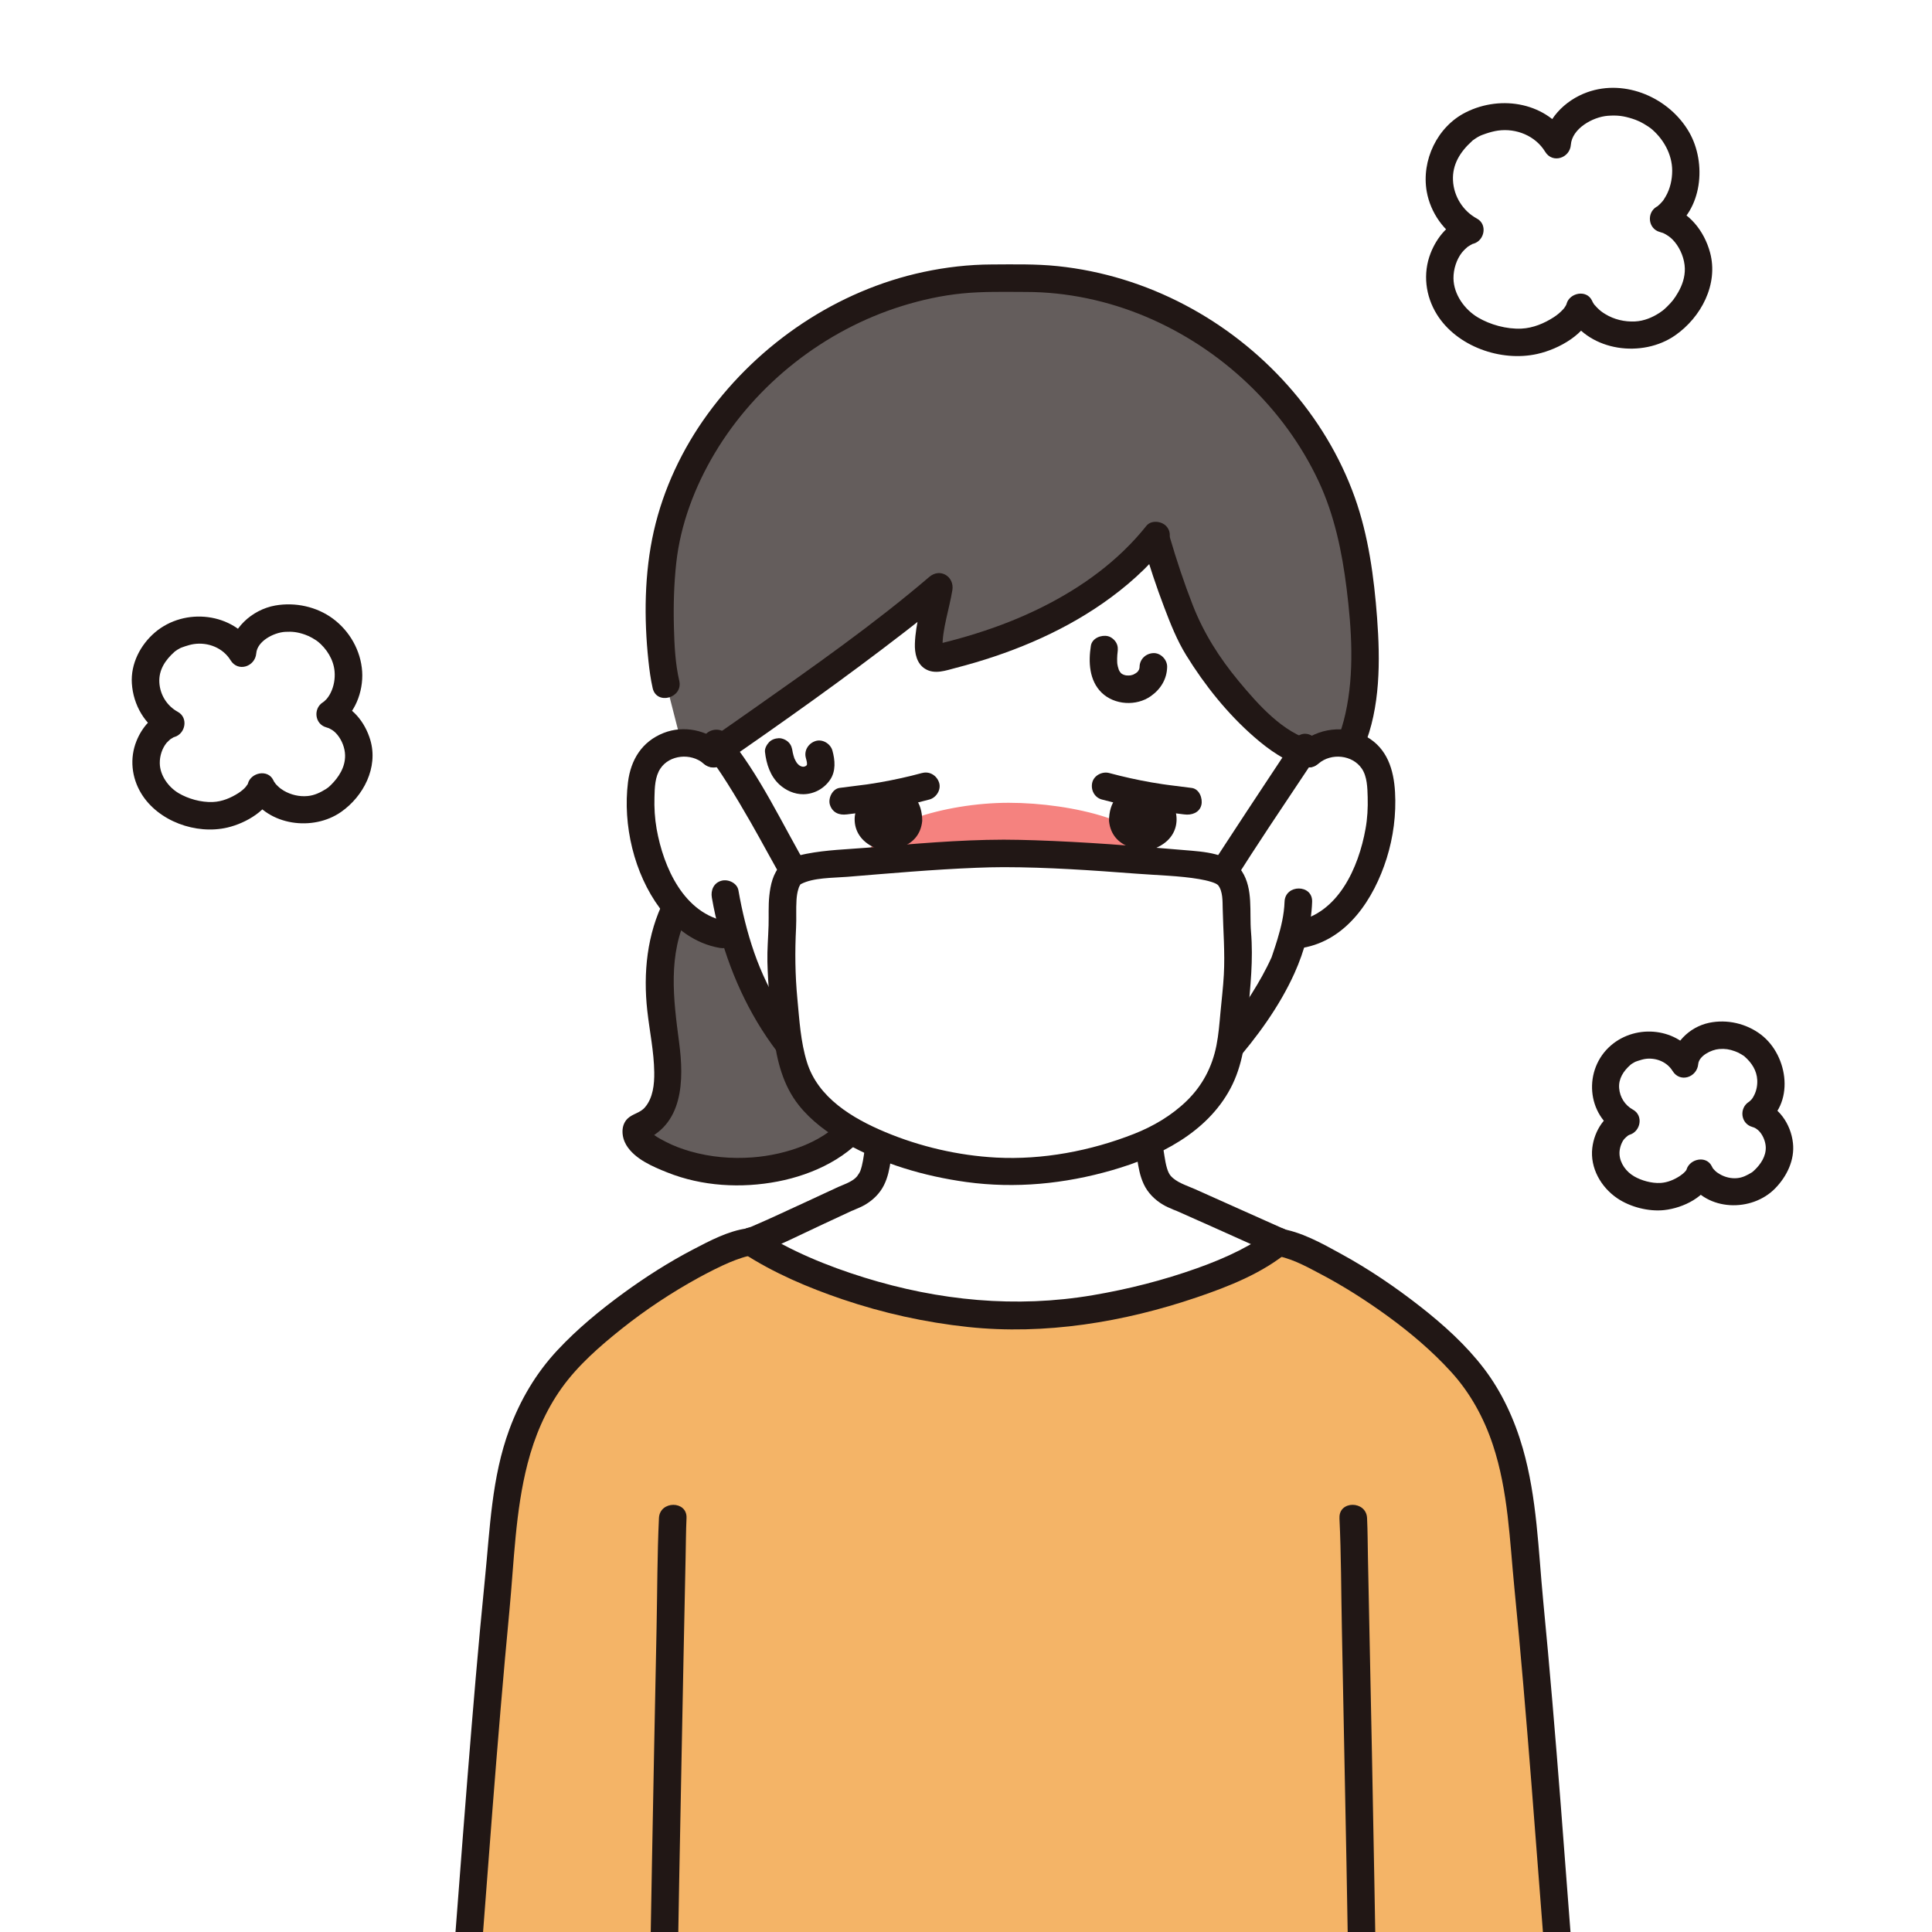 <svg width="44" height="44" viewBox="0 0 44 44" fill="none" xmlns="http://www.w3.org/2000/svg">
<rect x="0" y="0" width="44" height="44" fill="#808080" stroke="none"/>
<g clip-path="url(#clip0_6019_4971)">
<rect width="44" height="44" fill="white"/>
<path d="M36.276 6.886L36.253 6.839C36.129 6.591 35.75 6.668 35.679 6.914C35.668 6.947 35.669 6.948 35.683 6.917C35.674 6.935 35.664 6.953 35.654 6.97C35.627 7.014 35.624 7.017 35.597 7.047C35.536 7.114 35.467 7.171 35.391 7.221C35.171 7.364 34.916 7.471 34.651 7.484C34.306 7.5 33.934 7.392 33.664 7.233C33.353 7.05 33.106 6.703 33.102 6.339C33.1 6.132 33.171 5.906 33.299 5.746C33.318 5.723 33.347 5.693 33.372 5.669C33.389 5.653 33.406 5.638 33.423 5.623C33.401 5.639 33.405 5.636 33.435 5.615C33.466 5.594 33.498 5.576 33.531 5.559C33.584 5.53 33.479 5.573 33.561 5.549C33.812 5.475 33.88 5.109 33.636 4.978C33.318 4.806 33.109 4.472 33.091 4.11C33.073 3.745 33.255 3.458 33.519 3.218C33.572 3.169 33.519 3.214 33.556 3.187C33.575 3.174 33.593 3.161 33.612 3.148C33.641 3.129 33.671 3.112 33.702 3.096C33.712 3.091 33.8 3.055 33.745 3.077C33.779 3.064 33.812 3.052 33.846 3.041C33.933 3.012 34.025 2.987 34.116 2.974C34.535 2.916 34.969 3.094 35.19 3.456C35.358 3.733 35.753 3.6 35.775 3.298C35.801 2.93 36.272 2.663 36.617 2.637C36.839 2.621 36.975 2.64 37.177 2.704C37.269 2.733 37.355 2.772 37.438 2.82C37.473 2.84 37.506 2.861 37.539 2.883C37.55 2.89 37.625 2.946 37.575 2.906C37.877 3.145 38.083 3.508 38.083 3.888C38.083 4.09 38.037 4.298 37.935 4.474C37.894 4.545 37.881 4.567 37.83 4.62C37.807 4.645 37.783 4.668 37.757 4.69C37.713 4.73 37.796 4.667 37.724 4.711C37.497 4.851 37.535 5.21 37.8 5.283C37.811 5.286 37.914 5.321 37.852 5.296C37.89 5.311 37.926 5.331 37.961 5.353C38.024 5.391 38.08 5.437 38.142 5.512C38.276 5.674 38.366 5.903 38.371 6.114C38.375 6.312 38.313 6.494 38.217 6.66C38.132 6.806 38.085 6.866 37.962 6.988C37.94 7.009 37.917 7.029 37.895 7.05C37.882 7.062 37.819 7.11 37.885 7.06C37.856 7.082 37.826 7.104 37.795 7.124C37.628 7.233 37.438 7.311 37.236 7.321C36.997 7.332 36.761 7.277 36.557 7.152C36.477 7.103 36.436 7.071 36.368 7.002C36.359 6.993 36.28 6.901 36.325 6.96C36.307 6.936 36.291 6.912 36.276 6.886C36.069 6.541 35.526 6.855 35.734 7.202C36.218 8.008 37.407 8.154 38.149 7.639C38.742 7.227 39.141 6.473 38.945 5.75C38.813 5.262 38.469 4.819 37.966 4.68L38.041 5.252C38.776 4.798 38.871 3.71 38.47 3.012C38.023 2.233 37.022 1.788 36.148 2.101C35.632 2.286 35.187 2.736 35.146 3.299L35.731 3.141C35.245 2.34 34.198 2.15 33.385 2.557C32.729 2.885 32.368 3.656 32.493 4.363C32.578 4.843 32.888 5.285 33.319 5.518L33.394 4.946C33.002 5.061 32.723 5.401 32.58 5.769C32.401 6.23 32.464 6.741 32.723 7.159C33.176 7.889 34.179 8.247 35.01 8.061C35.507 7.95 36.133 7.604 36.284 7.081L35.71 7.155L35.734 7.202C35.914 7.562 36.456 7.246 36.276 6.886L36.276 6.886Z" fill="#211715"/>
<path d="M6.241 17.802L6.222 17.763C6.097 17.514 5.72 17.593 5.648 17.838C5.63 17.899 5.67 17.808 5.637 17.865C5.638 17.863 5.582 17.939 5.606 17.91C5.556 17.971 5.492 18.021 5.426 18.064C5.253 18.174 5.056 18.257 4.848 18.265C4.575 18.277 4.28 18.189 4.07 18.065C3.836 17.927 3.643 17.66 3.639 17.384C3.636 17.221 3.69 17.046 3.794 16.918C3.795 16.918 3.838 16.875 3.852 16.861C3.864 16.849 3.877 16.838 3.889 16.828C3.871 16.842 3.87 16.843 3.887 16.831C3.91 16.816 3.934 16.803 3.957 16.789C3.975 16.779 3.906 16.805 3.975 16.784C4.226 16.709 4.293 16.345 4.05 16.212C3.803 16.077 3.645 15.824 3.629 15.543C3.613 15.257 3.765 15.03 3.974 14.845C4.017 14.807 3.964 14.85 3.987 14.834C4.004 14.821 4.022 14.809 4.04 14.797C4.063 14.783 4.086 14.771 4.11 14.758C4.117 14.755 4.185 14.728 4.131 14.749C4.159 14.738 4.187 14.728 4.216 14.719C4.28 14.698 4.349 14.678 4.417 14.668C4.742 14.621 5.079 14.756 5.251 15.037C5.421 15.315 5.812 15.181 5.836 14.879C5.858 14.601 6.234 14.406 6.494 14.39C6.661 14.38 6.781 14.396 6.943 14.452C7.004 14.473 7.06 14.499 7.115 14.531C7.144 14.548 7.172 14.566 7.201 14.584C7.206 14.588 7.277 14.641 7.225 14.599C7.445 14.776 7.598 15.026 7.62 15.294C7.634 15.456 7.604 15.629 7.532 15.775C7.502 15.837 7.463 15.892 7.435 15.923C7.415 15.944 7.394 15.965 7.371 15.985C7.408 15.953 7.378 15.979 7.356 15.993C7.129 16.134 7.165 16.491 7.431 16.565C7.441 16.567 7.523 16.597 7.493 16.584C7.466 16.572 7.552 16.617 7.562 16.624C7.595 16.644 7.642 16.683 7.685 16.736C7.787 16.86 7.856 17.037 7.859 17.199C7.866 17.476 7.706 17.709 7.54 17.874C7.522 17.891 7.503 17.908 7.485 17.925C7.472 17.936 7.458 17.947 7.445 17.957C7.51 17.906 7.436 17.962 7.426 17.968C7.295 18.049 7.164 18.114 7.008 18.129C6.819 18.148 6.624 18.102 6.461 18.006C6.404 17.971 6.372 17.948 6.322 17.899C6.301 17.878 6.28 17.857 6.261 17.834C6.306 17.887 6.249 17.814 6.241 17.801C6.033 17.457 5.489 17.771 5.699 18.117C6.116 18.806 7.129 18.937 7.767 18.492C8.28 18.134 8.618 17.477 8.434 16.854C8.312 16.443 8.023 16.08 7.598 15.961L7.673 16.533C8.078 16.28 8.278 15.756 8.248 15.293C8.217 14.818 7.964 14.371 7.58 14.088C7.21 13.815 6.722 13.71 6.269 13.79C5.734 13.885 5.252 14.325 5.208 14.879L5.793 14.721C5.32 13.947 4.207 13.826 3.53 14.402C3.195 14.688 2.974 15.119 3.003 15.564C3.034 16.052 3.297 16.514 3.733 16.752L3.808 16.181C3.473 16.281 3.234 16.563 3.108 16.877C2.95 17.27 2.997 17.708 3.215 18.068C3.599 18.703 4.466 19.015 5.182 18.846C5.607 18.745 6.122 18.449 6.253 18.004L5.68 18.079L5.699 18.117C5.879 18.477 6.421 18.161 6.241 17.801L6.241 17.802Z" fill="#211715"/>
<path d="M39 26.59L38.984 26.559C38.858 26.308 38.484 26.391 38.41 26.634C38.394 26.687 38.425 26.615 38.403 26.648C38.37 26.695 38.456 26.593 38.38 26.679C38.345 26.718 38.305 26.75 38.262 26.779C38.132 26.866 37.977 26.931 37.819 26.941C37.61 26.953 37.375 26.882 37.221 26.793C37.038 26.689 36.893 26.496 36.883 26.283C36.877 26.174 36.918 26.041 36.976 25.959C36.993 25.935 37.016 25.915 37.037 25.895C37.044 25.887 37.099 25.847 37.059 25.874C37.074 25.864 37.09 25.853 37.106 25.846C37.183 25.812 37.048 25.864 37.115 25.843C37.365 25.767 37.433 25.406 37.19 25.272C37.007 25.171 36.892 24.99 36.875 24.782C36.858 24.567 36.974 24.39 37.134 24.25C37.173 24.216 37.1 24.273 37.136 24.247C37.147 24.238 37.159 24.23 37.172 24.222C37.191 24.21 37.209 24.199 37.229 24.189C37.235 24.185 37.289 24.162 37.258 24.175C37.231 24.186 37.295 24.163 37.3 24.161C37.363 24.141 37.428 24.12 37.494 24.113C37.729 24.089 37.968 24.189 38.092 24.391C38.263 24.669 38.65 24.534 38.676 24.233C38.693 24.047 38.971 23.905 39.154 23.891C39.288 23.881 39.383 23.895 39.513 23.942C39.565 23.96 39.613 23.984 39.66 24.013C39.679 24.024 39.697 24.036 39.715 24.048C39.764 24.081 39.696 24.029 39.73 24.06C39.898 24.207 40.009 24.383 40.02 24.596C40.026 24.713 40.004 24.836 39.951 24.941C39.925 24.994 39.911 25.014 39.888 25.041C39.871 25.059 39.853 25.075 39.835 25.092C39.8 25.124 39.89 25.055 39.831 25.093C39.604 25.236 39.641 25.589 39.906 25.665C39.907 25.665 39.976 25.69 39.944 25.675C39.909 25.659 39.981 25.695 39.987 25.699C40.013 25.716 40.047 25.74 40.085 25.786C40.159 25.877 40.208 26.005 40.214 26.122C40.223 26.338 40.091 26.518 39.971 26.636C39.957 26.65 39.941 26.664 39.926 26.678C39.918 26.686 39.908 26.693 39.899 26.701C39.936 26.67 39.92 26.686 39.891 26.704C39.786 26.767 39.689 26.819 39.564 26.831C39.429 26.845 39.285 26.81 39.169 26.742C39.112 26.709 39.092 26.694 39.056 26.658C39.038 26.641 39.021 26.623 39.005 26.604C39.035 26.64 39.014 26.614 38.999 26.59C38.789 26.247 38.246 26.561 38.457 26.906C38.874 27.588 39.895 27.612 40.429 27.064C40.695 26.791 40.877 26.416 40.833 26.03C40.785 25.597 40.505 25.184 40.072 25.061L40.147 25.633C40.887 25.167 40.737 24.044 40.104 23.562C39.772 23.309 39.332 23.208 38.922 23.294C38.47 23.39 38.089 23.768 38.048 24.233L38.633 24.075C38.223 23.409 37.271 23.307 36.689 23.808C36.055 24.353 36.123 25.398 36.872 25.812L36.947 25.24C36.552 25.361 36.309 25.752 36.263 26.145C36.211 26.6 36.46 27.036 36.831 27.289C37.127 27.49 37.547 27.597 37.9 27.559C38.337 27.512 38.877 27.251 39.015 26.8L38.441 26.875L38.457 26.906C38.637 27.266 39.179 26.95 38.999 26.59H39Z" fill="#211715"/>
<path d="M17.285 13.793C18.181 12.613 19.834 11.577 22.876 11.577C30.391 11.577 29.811 17.165 29.811 17.165C30.021 16.977 30.331 16.886 30.621 16.929C30.911 16.972 31.175 17.146 31.307 17.384C31.401 17.55 31.431 17.74 31.449 17.925C31.512 18.654 31.368 19.397 31.036 20.061C30.875 20.385 30.664 20.695 30.371 20.93C30.146 21.109 29.871 21.242 29.578 21.287C29.578 21.287 29.529 21.294 29.442 21.309C29.378 21.551 29.305 21.755 29.269 21.863C29.036 22.492 27.725 24.683 26.08 25.454C26.104 25.693 26.137 25.932 26.179 26.171C26.26 26.631 26.235 27.042 26.877 27.273C26.92 27.289 29.061 28.251 29.127 28.278C28.124 29.123 25.237 29.974 23.115 29.969C20.834 29.963 18.392 29.123 17.094 28.278C17.424 28.162 19.27 27.289 19.313 27.273C19.956 27.043 19.93 26.631 20.011 26.171C20.05 25.949 20.082 25.727 20.106 25.504C19.352 25.167 18.66 24.611 18.043 23.876C17.351 23.051 16.961 22.134 16.732 21.326C16.571 21.301 16.473 21.287 16.473 21.287C16.181 21.242 15.906 21.109 15.681 20.93C15.388 20.695 15.177 20.385 15.016 20.061C14.684 19.397 14.54 18.654 14.603 17.925C14.62 17.74 14.651 17.55 14.745 17.384C14.877 17.146 15.141 16.972 15.431 16.929C15.721 16.886 16.031 16.977 16.24 17.165C16.24 17.165 16.101 15.353 17.285 13.793H17.285Z" fill="white"/>
<path d="M16.834 26.684C16.045 26.689 15.329 26.482 14.828 26.175C14.719 26.11 14.606 26.029 14.536 25.921C14.512 25.882 14.492 25.84 14.491 25.794C14.49 25.775 14.495 25.703 14.517 25.695C15.085 25.504 15.24 24.92 15.212 24.327C15.183 23.731 15.032 23.122 15.022 22.526C15.018 22.251 15.032 22.002 15.06 21.776C15.119 21.332 15.237 20.97 15.399 20.655C15.483 20.755 15.577 20.847 15.68 20.931C15.905 21.109 16.18 21.242 16.473 21.287L16.732 21.326C16.961 22.134 17.351 23.051 18.043 23.876C18.546 24.475 19.098 24.956 19.694 25.296C19.422 25.914 18.535 26.472 17.466 26.635C17.252 26.667 17.041 26.683 16.834 26.684Z" fill="#645D5C"/>
<path d="M19.79 25.518C19.764 25.749 19.724 25.977 19.689 26.207C19.665 26.362 19.647 26.52 19.593 26.668C19.59 26.676 19.568 26.72 19.588 26.679C19.581 26.692 19.575 26.707 19.566 26.72C19.559 26.73 19.506 26.806 19.532 26.775C19.475 26.843 19.43 26.874 19.347 26.919C19.265 26.963 19.177 26.993 19.093 27.031C18.611 27.253 18.131 27.48 17.648 27.699C17.51 27.762 17.372 27.824 17.233 27.884C17.202 27.898 17.17 27.912 17.139 27.925C17.069 27.956 17.188 27.906 17.123 27.932C17.085 27.947 17.048 27.962 17.011 27.976C16.851 28.033 16.744 28.189 16.791 28.361C16.834 28.514 17.017 28.636 17.177 28.579C17.719 28.385 18.24 28.114 18.761 27.873C18.977 27.772 19.193 27.671 19.41 27.571C19.428 27.563 19.448 27.556 19.465 27.546C19.471 27.542 19.397 27.575 19.396 27.575C19.402 27.579 19.474 27.545 19.488 27.539C19.56 27.509 19.632 27.478 19.7 27.438C19.88 27.333 20.037 27.181 20.13 26.994C20.221 26.813 20.257 26.622 20.287 26.424C20.332 26.122 20.384 25.821 20.418 25.518C20.436 25.349 20.26 25.205 20.104 25.205C19.919 25.205 19.809 25.349 19.79 25.518L19.79 25.518Z" fill="#211715"/>
<path d="M25.771 25.504C25.803 25.801 25.854 26.095 25.898 26.39C25.928 26.59 25.961 26.781 26.047 26.966C26.139 27.166 26.301 27.327 26.49 27.438C26.558 27.478 26.63 27.509 26.702 27.539C26.747 27.557 26.866 27.627 26.726 27.547C26.746 27.558 26.769 27.565 26.789 27.574C27.33 27.812 27.868 28.056 28.407 28.297C28.619 28.392 28.829 28.489 29.043 28.579C29.199 28.645 29.388 28.509 29.429 28.361C29.479 28.18 29.367 28.042 29.21 27.976C29.372 28.044 29.173 27.958 29.136 27.941C29.031 27.895 28.926 27.848 28.822 27.801C28.537 27.674 28.253 27.546 27.968 27.419C27.72 27.308 27.472 27.197 27.224 27.086C27.027 26.998 26.787 26.929 26.658 26.774C26.628 26.738 26.601 26.684 26.578 26.608C26.55 26.515 26.534 26.419 26.519 26.324C26.477 26.051 26.429 25.779 26.399 25.504C26.38 25.336 26.268 25.191 26.085 25.191C25.929 25.191 25.752 25.335 25.771 25.504L25.771 25.504Z" fill="#211715"/>
<path d="M30.879 12.719C30.853 12.571 30.827 12.433 30.802 12.309C30.098 8.874 26.625 6.147 22.983 6.347C19.34 6.147 15.867 8.874 15.163 12.309C14.973 13.236 14.996 14.821 15.169 15.561L15.518 16.921C15.781 16.905 16.051 16.996 16.24 17.165C17.679 16.171 20.121 14.443 21.386 13.359C21.282 14.002 20.912 15.096 21.377 14.983C23.321 14.535 25.184 13.631 26.31 12.22C26.547 13.053 26.94 14.178 27.228 14.67C27.636 15.366 28.818 16.931 29.811 17.165C30.02 16.977 30.331 16.886 30.621 16.929C30.663 16.936 30.706 16.945 30.747 16.957C31.253 15.789 31.082 13.903 30.878 12.719L30.879 12.719Z" fill="#645D5C"/>
<path d="M15.47 15.506C15.379 15.11 15.359 14.704 15.348 14.287C15.335 13.799 15.348 13.308 15.401 12.822C15.498 11.938 15.825 11.08 16.279 10.319C17.226 8.734 18.785 7.513 20.552 6.966C20.992 6.83 21.446 6.73 21.904 6.684C22.388 6.635 22.877 6.648 23.362 6.649C24.3 6.649 25.235 6.849 26.098 7.213C27.806 7.934 29.246 9.285 30.031 10.962C30.39 11.73 30.564 12.565 30.668 13.402C30.784 14.336 30.848 15.328 30.641 16.254C30.595 16.462 30.533 16.665 30.451 16.861C30.386 17.017 30.521 17.205 30.67 17.246C30.851 17.296 30.991 17.184 31.056 17.028C31.44 16.113 31.435 15.04 31.362 14.067C31.293 13.149 31.166 12.201 30.855 11.329C30.184 9.449 28.751 7.873 26.986 6.945C26.084 6.47 25.103 6.167 24.088 6.061C23.589 6.009 23.084 6.021 22.583 6.023C22.065 6.025 21.544 6.085 21.037 6.193C19.066 6.613 17.294 7.812 16.115 9.432C15.538 10.224 15.108 11.136 14.891 12.092C14.674 13.048 14.664 14.083 14.768 15.053C14.79 15.261 14.818 15.469 14.864 15.672C14.953 16.065 15.559 15.899 15.47 15.506L15.47 15.506Z" fill="#211715"/>
<path d="M26.037 12.405C26.178 12.885 26.335 13.362 26.514 13.831C26.656 14.205 26.805 14.583 27.016 14.924C27.436 15.605 27.959 16.259 28.564 16.785C28.902 17.079 29.287 17.356 29.729 17.467C30.121 17.564 30.288 16.961 29.896 16.863C29.226 16.696 28.649 16.041 28.21 15.512C27.772 14.983 27.415 14.423 27.165 13.783C26.967 13.277 26.796 12.76 26.643 12.238C26.529 11.852 25.923 12.017 26.037 12.404L26.037 12.405Z" fill="#211715"/>
<path d="M26.109 11.975C25.473 12.773 24.641 13.375 23.73 13.829C23.247 14.07 22.744 14.267 22.229 14.428C21.972 14.509 21.713 14.581 21.452 14.645C21.417 14.653 21.382 14.66 21.348 14.669L21.322 14.676C21.289 14.682 21.287 14.683 21.313 14.68C21.318 14.669 21.309 14.676 21.332 14.681C21.364 14.688 21.39 14.695 21.416 14.714C21.433 14.726 21.506 14.819 21.47 14.779C21.464 14.773 21.461 14.737 21.46 14.733C21.465 14.763 21.464 14.771 21.464 14.736C21.462 14.319 21.617 13.878 21.689 13.443C21.741 13.133 21.413 12.926 21.165 13.138C19.898 14.221 18.522 15.184 17.16 16.143C16.802 16.395 16.443 16.646 16.082 16.895C15.943 16.991 15.879 17.169 15.97 17.323C16.05 17.46 16.259 17.532 16.399 17.435C17.822 16.452 19.235 15.451 20.603 14.393C20.944 14.129 21.281 13.86 21.609 13.581L21.084 13.276C21.007 13.736 20.85 14.193 20.836 14.661C20.829 14.87 20.875 15.111 21.067 15.231C21.287 15.369 21.546 15.268 21.775 15.209C22.952 14.905 24.112 14.437 25.113 13.741C25.651 13.367 26.144 12.93 26.553 12.417C26.658 12.285 26.682 12.104 26.553 11.975C26.444 11.866 26.215 11.842 26.109 11.975L26.109 11.975Z" fill="#211715"/>
<path d="M15.128 20.495C14.734 21.273 14.646 22.163 14.742 23.021C14.794 23.487 14.894 23.951 14.9 24.42C14.904 24.691 14.873 25.003 14.689 25.218C14.578 25.349 14.411 25.362 14.294 25.474C14.13 25.632 14.156 25.899 14.264 26.079C14.455 26.396 14.868 26.571 15.198 26.702C15.988 27.018 16.883 27.068 17.715 26.907C18.528 26.75 19.373 26.352 19.853 25.655C20.082 25.322 19.538 25.009 19.311 25.34C18.856 26 17.901 26.302 17.134 26.359C16.658 26.394 16.18 26.353 15.72 26.221C15.527 26.165 15.339 26.096 15.161 26.003C15.074 25.958 14.982 25.911 14.903 25.852C14.882 25.837 14.842 25.782 14.817 25.776C14.78 25.766 14.819 25.744 14.805 25.794L14.724 25.932L14.738 25.916L14.6 25.996C15.568 25.646 15.581 24.6 15.466 23.738C15.336 22.753 15.203 21.734 15.67 20.811C15.852 20.452 15.31 20.135 15.128 20.495H15.128Z" fill="#211715"/>
<path d="M30.034 17.386C30.319 17.144 30.799 17.19 31.013 17.503C31.138 17.686 31.142 17.943 31.148 18.156C31.155 18.397 31.142 18.64 31.099 18.877C30.942 19.755 30.477 20.816 29.495 20.985C29.328 21.014 29.234 21.218 29.276 21.37C29.325 21.546 29.494 21.617 29.662 21.588C30.682 21.413 31.291 20.465 31.58 19.55C31.732 19.066 31.8 18.547 31.771 18.04C31.742 17.53 31.594 17.043 31.12 16.777C30.623 16.497 30.018 16.581 29.59 16.944C29.461 17.053 29.477 17.273 29.59 17.386C29.718 17.514 29.904 17.496 30.034 17.386L30.034 17.386Z" fill="#211715"/>
<path d="M29.255 20.537C29.245 20.828 29.177 21.113 29.093 21.391C29.062 21.496 29.027 21.6 28.992 21.704C28.982 21.734 28.972 21.764 28.962 21.794C28.941 21.855 28.949 21.824 28.957 21.806C28.83 22.089 28.676 22.36 28.511 22.623C28.026 23.395 27.433 24.129 26.712 24.694C26.316 25.005 25.872 25.253 25.38 25.366C24.987 25.457 25.153 26.06 25.547 25.97C26.56 25.737 27.408 25.012 28.076 24.251C28.622 23.629 29.138 22.924 29.48 22.166C29.708 21.662 29.864 21.088 29.883 20.537C29.896 20.134 29.268 20.134 29.255 20.537V20.537Z" fill="#211715"/>
<path d="M16.463 16.944C16.092 16.629 15.577 16.511 15.115 16.692C14.62 16.887 14.366 17.301 14.302 17.813C14.181 18.787 14.439 19.893 15.029 20.686C15.364 21.138 15.824 21.49 16.391 21.588C16.558 21.617 16.729 21.543 16.777 21.369C16.818 21.219 16.726 21.014 16.558 20.985C15.577 20.816 15.11 19.755 14.954 18.877C14.912 18.639 14.898 18.396 14.905 18.155C14.91 17.94 14.916 17.688 15.04 17.503C15.25 17.187 15.736 17.146 16.019 17.386C16.148 17.495 16.336 17.512 16.463 17.386C16.576 17.274 16.593 17.054 16.463 16.944Z" fill="#211715"/>
<path d="M16.212 20.442C16.58 22.556 17.728 24.626 19.692 25.65C20.233 25.933 20.811 26.104 21.418 26.167C21.586 26.185 21.732 26.011 21.732 25.854C21.732 25.671 21.587 25.559 21.418 25.542C19.39 25.332 17.812 23.517 17.178 21.698C17.017 21.235 16.901 20.758 16.817 20.276C16.788 20.11 16.583 20.016 16.431 20.058C16.254 20.106 16.183 20.276 16.212 20.442Z" fill="#211715"/>
<path d="M24.844 14.706C24.786 15.075 24.804 15.496 25.089 15.775C25.38 16.058 25.881 16.088 26.211 15.853C26.434 15.695 26.576 15.465 26.581 15.187C26.584 15.024 26.434 14.867 26.267 14.874C26.095 14.882 25.956 15.012 25.953 15.187C25.953 15.208 25.951 15.228 25.949 15.249L25.96 15.166C25.956 15.193 25.949 15.219 25.942 15.246C25.927 15.3 25.956 15.225 25.955 15.219C25.956 15.226 25.938 15.253 25.935 15.258C25.929 15.269 25.922 15.279 25.915 15.289C25.886 15.337 25.933 15.273 25.934 15.267C25.933 15.283 25.888 15.314 25.877 15.325C25.857 15.344 25.829 15.35 25.9 15.309C25.89 15.315 25.88 15.323 25.869 15.33C25.846 15.345 25.822 15.358 25.797 15.37C25.751 15.392 25.859 15.347 25.823 15.359C25.811 15.363 25.799 15.367 25.787 15.371C25.758 15.379 25.728 15.386 25.698 15.39L25.781 15.379C25.725 15.386 25.671 15.386 25.615 15.38L25.698 15.391C25.666 15.387 25.634 15.381 25.603 15.371C25.593 15.368 25.563 15.352 25.553 15.354C25.566 15.352 25.635 15.393 25.583 15.365C25.568 15.357 25.554 15.349 25.54 15.34C25.517 15.324 25.495 15.293 25.564 15.36C25.544 15.341 25.524 15.322 25.504 15.301C25.47 15.264 25.55 15.367 25.524 15.327C25.515 15.313 25.505 15.3 25.497 15.286C25.491 15.275 25.485 15.264 25.479 15.253C25.446 15.187 25.502 15.318 25.485 15.27C25.464 15.21 25.449 15.15 25.44 15.087L25.451 15.17C25.437 15.059 25.44 14.948 25.454 14.838L25.442 14.921C25.445 14.905 25.447 14.889 25.45 14.872C25.463 14.787 25.464 14.709 25.418 14.632C25.38 14.567 25.305 14.505 25.23 14.488C25.08 14.454 24.872 14.533 24.844 14.706L24.844 14.706Z" fill="#211715"/>
<path d="M17.422 17.125C17.452 17.396 17.542 17.676 17.749 17.866C17.898 18.002 18.092 18.09 18.296 18.088C18.544 18.085 18.769 17.96 18.907 17.756C19.039 17.56 19.018 17.312 18.958 17.095C18.915 16.938 18.733 16.825 18.572 16.877C18.411 16.929 18.306 17.093 18.353 17.262C18.366 17.309 18.377 17.356 18.385 17.405L18.373 17.322C18.379 17.365 18.381 17.408 18.376 17.451L18.387 17.368C18.383 17.398 18.376 17.427 18.365 17.455L18.397 17.381C18.384 17.411 18.367 17.438 18.347 17.464L18.396 17.4C18.377 17.424 18.356 17.444 18.332 17.463L18.396 17.415C18.366 17.437 18.334 17.456 18.3 17.471L18.375 17.439C18.34 17.453 18.305 17.463 18.268 17.469L18.352 17.458C18.314 17.462 18.278 17.463 18.241 17.459L18.324 17.47C18.28 17.464 18.238 17.452 18.198 17.436L18.273 17.467C18.234 17.45 18.198 17.429 18.164 17.403L18.227 17.452C18.19 17.422 18.157 17.389 18.127 17.351L18.176 17.414C18.137 17.364 18.107 17.309 18.081 17.251L18.113 17.326C18.078 17.243 18.055 17.157 18.042 17.068L18.053 17.152C18.052 17.143 18.051 17.134 18.05 17.125C18.041 17.04 18.021 16.967 17.958 16.904C17.904 16.85 17.814 16.809 17.736 16.812C17.655 16.816 17.571 16.843 17.514 16.904C17.462 16.961 17.413 17.044 17.422 17.125V17.125Z" fill="#211715"/>
<path d="M23.038 20.749C20.951 20.749 19.781 20.335 19.781 19.508C19.781 18.812 21.509 18.283 22.972 18.283C24.434 18.283 26.296 18.746 26.296 19.505C26.296 20.203 24.8 20.749 23.038 20.749Z" fill="#F5827F"/>
<path d="M25.094 18.208C25.413 18.294 25.734 18.365 26.059 18.422C26.228 18.451 26.398 18.475 26.568 18.497C26.634 18.506 26.7 18.514 26.766 18.522C26.803 18.526 26.84 18.531 26.877 18.536C26.898 18.538 26.918 18.541 26.939 18.544C26.945 18.544 27.011 18.553 26.974 18.548C27.136 18.57 27.32 18.51 27.361 18.33C27.394 18.183 27.315 17.968 27.141 17.945C26.971 17.922 26.8 17.901 26.628 17.88C26.596 17.876 26.564 17.872 26.532 17.867C26.604 17.877 26.514 17.864 26.489 17.861C26.401 17.848 26.313 17.834 26.226 17.819C25.9 17.762 25.58 17.691 25.261 17.605C25.103 17.563 24.913 17.659 24.875 17.824C24.837 17.989 24.925 18.163 25.094 18.208Z" fill="#211715"/>
<path d="M26.335 19.308C26.028 19.412 25.32 19.341 25.257 18.695C25.259 17.841 26.115 17.799 26.519 18.088C26.849 18.324 26.988 19.017 26.335 19.308Z" fill="#211715"/>
<path d="M21.001 17.604C20.682 17.691 20.361 17.761 20.036 17.818C19.953 17.832 19.87 17.846 19.787 17.858C19.769 17.861 19.752 17.863 19.734 17.866C19.726 17.867 19.669 17.875 19.713 17.869C19.756 17.863 19.701 17.87 19.694 17.871C19.677 17.873 19.662 17.875 19.645 17.877C19.47 17.899 19.295 17.921 19.12 17.944C18.957 17.966 18.854 18.183 18.901 18.329C18.959 18.508 19.112 18.571 19.287 18.547C19.256 18.552 19.299 18.546 19.307 18.545C19.328 18.542 19.349 18.54 19.37 18.537C19.408 18.532 19.445 18.527 19.483 18.523C19.549 18.515 19.616 18.507 19.681 18.498C19.856 18.476 20.03 18.451 20.203 18.421C20.529 18.365 20.849 18.294 21.168 18.208C21.326 18.165 21.439 17.983 21.387 17.823C21.334 17.661 21.171 17.559 21.001 17.605L21.001 17.604Z" fill="#211715"/>
<path d="M19.924 19.308C20.232 19.412 20.94 19.341 21.003 18.695C21.001 17.841 20.145 17.799 19.741 18.088C19.411 18.324 19.272 19.017 19.924 19.308Z" fill="#211715"/>
<path d="M18.422 19.809C17.812 18.771 17.308 17.637 16.529 16.709C16.42 16.579 16.197 16.597 16.085 16.709C15.956 16.837 15.976 17.021 16.085 17.151C16.108 17.179 16.131 17.206 16.153 17.235C16.119 17.191 16.167 17.253 16.175 17.264C16.216 17.319 16.257 17.375 16.296 17.432C16.389 17.565 16.477 17.7 16.564 17.837C16.748 18.128 16.923 18.426 17.095 18.725C17.361 19.189 17.609 19.663 17.88 20.124C18.084 20.471 18.628 20.157 18.422 19.809L18.422 19.809Z" fill="#211715"/>
<path d="M28.072 20.124C28.622 19.241 29.209 18.378 29.785 17.512C29.836 17.435 29.886 17.359 29.938 17.283C29.967 17.24 30.066 17.134 29.956 17.246L29.421 17.025C29.435 16.973 29.449 16.92 29.463 16.868C29.463 16.869 29.462 16.87 29.461 16.872C29.255 17.219 29.798 17.534 30.003 17.188C30.029 17.143 30.054 17.075 30.049 17.025C30.023 16.77 29.716 16.594 29.513 16.804C29.43 16.89 29.368 17.009 29.302 17.107C29.166 17.311 29.031 17.515 28.896 17.72C28.558 18.23 28.222 18.74 27.888 19.252C27.768 19.437 27.646 19.621 27.53 19.809C27.316 20.152 27.859 20.466 28.072 20.124Z" fill="#211715"/>
<path d="M22.859 19.436C21.796 19.436 20.024 19.6 18.874 19.69C18.661 19.706 18.141 19.768 18.003 19.925C17.747 20.218 17.845 20.843 17.811 21.198C17.758 21.767 17.811 22.415 17.861 22.901C17.938 23.649 17.975 24.447 18.48 25.031C19.415 26.11 21.58 26.685 23.002 26.685C23.919 26.685 24.933 26.483 25.786 26.173C26.561 25.891 27.287 25.417 27.693 24.736C28.075 24.094 28.06 23.451 28.142 22.719C28.201 22.194 28.218 21.638 28.172 21.17C28.137 20.816 28.226 20.238 27.967 19.941C27.829 19.784 27.4 19.711 27.188 19.692C25.84 19.575 24.04 19.436 22.859 19.436Z" fill="white"/>
<path d="M22.859 19.123C21.824 19.125 20.788 19.221 19.757 19.305C19.296 19.343 18.823 19.355 18.369 19.444C18.164 19.485 17.93 19.547 17.781 19.704C17.602 19.892 17.546 20.157 17.52 20.406C17.497 20.627 17.51 20.85 17.504 21.072C17.496 21.35 17.471 21.624 17.477 21.903C17.491 22.467 17.548 23.036 17.621 23.596C17.695 24.161 17.831 24.715 18.192 25.171C18.473 25.525 18.851 25.802 19.242 26.025C20.084 26.506 21.052 26.788 22.009 26.92C23.125 27.073 24.249 26.962 25.329 26.65C26.389 26.344 27.481 25.803 28.021 24.792C28.304 24.262 28.367 23.676 28.42 23.087C28.477 22.465 28.544 21.849 28.491 21.224C28.453 20.774 28.544 20.247 28.285 19.846C28.013 19.423 27.417 19.398 26.965 19.36C25.838 19.263 24.709 19.175 23.578 19.137C23.338 19.129 23.099 19.124 22.859 19.123C22.455 19.123 22.454 19.748 22.859 19.749C23.866 19.75 24.873 19.821 25.876 19.897C26.343 19.933 26.872 19.945 27.307 20.02C27.401 20.036 27.495 20.056 27.586 20.084C27.654 20.105 27.723 20.135 27.743 20.162C27.851 20.298 27.842 20.529 27.846 20.692C27.857 21.195 27.9 21.695 27.872 22.198C27.857 22.486 27.821 22.772 27.795 23.059C27.772 23.31 27.753 23.561 27.704 23.808C27.607 24.3 27.383 24.726 27.023 25.075C26.684 25.404 26.262 25.653 25.823 25.825C24.84 26.211 23.744 26.419 22.687 26.363C21.826 26.317 20.952 26.114 20.158 25.781C19.414 25.469 18.629 25.001 18.378 24.19C18.233 23.725 18.206 23.232 18.16 22.75C18.108 22.206 18.102 21.673 18.13 21.128C18.141 20.916 18.126 20.705 18.14 20.494C18.146 20.408 18.157 20.323 18.184 20.241C18.194 20.21 18.195 20.202 18.211 20.173C18.224 20.151 18.238 20.13 18.225 20.146C18.255 20.106 18.21 20.15 18.241 20.134C18.524 19.986 18.956 19.996 19.297 19.969C20.275 19.889 21.255 19.802 22.236 19.763C22.444 19.755 22.651 19.749 22.859 19.749C23.263 19.748 23.264 19.122 22.859 19.123H22.859Z" fill="#211715"/>
<path d="M10.558 45.687C10.8 42.594 11.064 38.855 11.365 35.889C11.491 34.64 11.469 32.565 12.854 31.039C14.107 29.659 16.335 28.372 17.094 28.278C18.392 29.123 20.834 29.963 23.115 29.969C25.228 29.974 28.099 29.131 29.111 28.288C29.925 28.442 32.068 29.696 33.286 31.039C34.671 32.565 34.649 34.64 34.776 35.889C35.076 38.855 35.34 42.594 35.583 45.687" fill="#F4B467"/>
<path d="M15.007 34.573C14.968 35.404 14.97 36.239 14.953 37.071C14.916 38.856 14.881 40.641 14.848 42.427C14.828 43.514 14.809 44.601 14.79 45.688C14.784 46.091 15.412 46.091 15.418 45.688C15.45 43.769 15.486 41.849 15.524 39.929C15.553 38.444 15.582 36.96 15.614 35.476C15.621 35.175 15.621 34.873 15.635 34.573C15.654 34.171 15.026 34.172 15.007 34.573Z" fill="#211715"/>
<path d="M17.011 27.976C16.585 28.034 16.166 28.257 15.79 28.453C15.239 28.74 14.712 29.076 14.21 29.441C13.671 29.834 13.151 30.261 12.695 30.75C12.207 31.273 11.847 31.884 11.6 32.554C11.195 33.652 11.159 34.817 11.043 35.967C10.892 37.468 10.767 38.972 10.647 40.477C10.508 42.213 10.38 43.951 10.244 45.688C10.231 45.856 10.398 46 10.558 46C10.739 46 10.859 45.857 10.872 45.688C11.107 42.684 11.316 39.677 11.602 36.678C11.708 35.566 11.735 34.419 12.015 33.334C12.174 32.716 12.422 32.128 12.795 31.607C13.163 31.093 13.659 30.661 14.151 30.268C14.699 29.831 15.289 29.44 15.904 29.102C16.128 28.979 16.425 28.829 16.618 28.749C16.797 28.675 16.985 28.606 17.178 28.58C17.346 28.557 17.438 28.343 17.397 28.195C17.348 28.015 17.18 27.954 17.011 27.977L17.011 27.976Z" fill="#211715"/>
<path d="M30.505 34.573C30.545 35.404 30.543 36.239 30.56 37.071C30.596 38.856 30.631 40.641 30.665 42.427C30.685 43.514 30.704 44.601 30.722 45.688C30.729 46.09 31.357 46.092 31.35 45.688C31.318 43.769 31.282 41.849 31.245 39.929C31.216 38.444 31.186 36.96 31.154 35.476C31.148 35.175 31.148 34.873 31.134 34.573C31.115 34.172 30.487 34.17 30.506 34.573H30.505Z" fill="#211715"/>
<path d="M28.962 28.58C29.377 28.636 29.706 28.82 30.07 29.012C30.608 29.295 31.122 29.624 31.613 29.981C32.128 30.357 32.619 30.773 33.048 31.244C33.483 31.72 33.796 32.293 33.998 32.902C34.35 33.96 34.381 35.075 34.49 36.175C34.636 37.647 34.758 39.12 34.875 40.594C35.01 42.291 35.136 43.99 35.269 45.688C35.282 45.856 35.403 46 35.582 46C35.742 46 35.91 45.857 35.896 45.688C35.656 42.613 35.444 39.535 35.146 36.465C35.034 35.305 35.005 34.112 34.681 32.986C34.494 32.335 34.207 31.706 33.795 31.166C33.387 30.632 32.882 30.177 32.355 29.763C31.781 29.313 31.175 28.902 30.535 28.552C30.107 28.317 29.621 28.043 29.129 27.977C28.961 27.954 28.792 28.017 28.743 28.195C28.703 28.341 28.793 28.557 28.962 28.58V28.58Z" fill="#211715"/>
<path d="M16.936 28.547C17.628 28.995 18.402 29.324 19.181 29.589C20.108 29.904 21.07 30.117 22.044 30.221C23.796 30.408 25.594 30.111 27.254 29.547C27.987 29.298 28.748 28.998 29.349 28.498C29.479 28.39 29.461 28.168 29.349 28.056C29.22 27.928 29.035 27.947 28.904 28.056C28.882 28.075 28.86 28.093 28.837 28.111C28.886 28.073 28.804 28.134 28.803 28.135C28.749 28.172 28.695 28.209 28.64 28.244C28.505 28.328 28.366 28.405 28.225 28.477C27.915 28.634 27.593 28.765 27.265 28.882C26.495 29.157 25.696 29.36 24.889 29.497C23.136 29.795 21.381 29.622 19.686 29.096C18.838 28.832 18.001 28.491 17.253 28.007C16.913 27.787 16.598 28.329 16.936 28.547Z" fill="#211715"/>
</g>
<defs>
<clipPath id="clip0_6019_4971">
<rect width="44" height="44" fill="white"/>
</clipPath>
</defs>
</svg>
